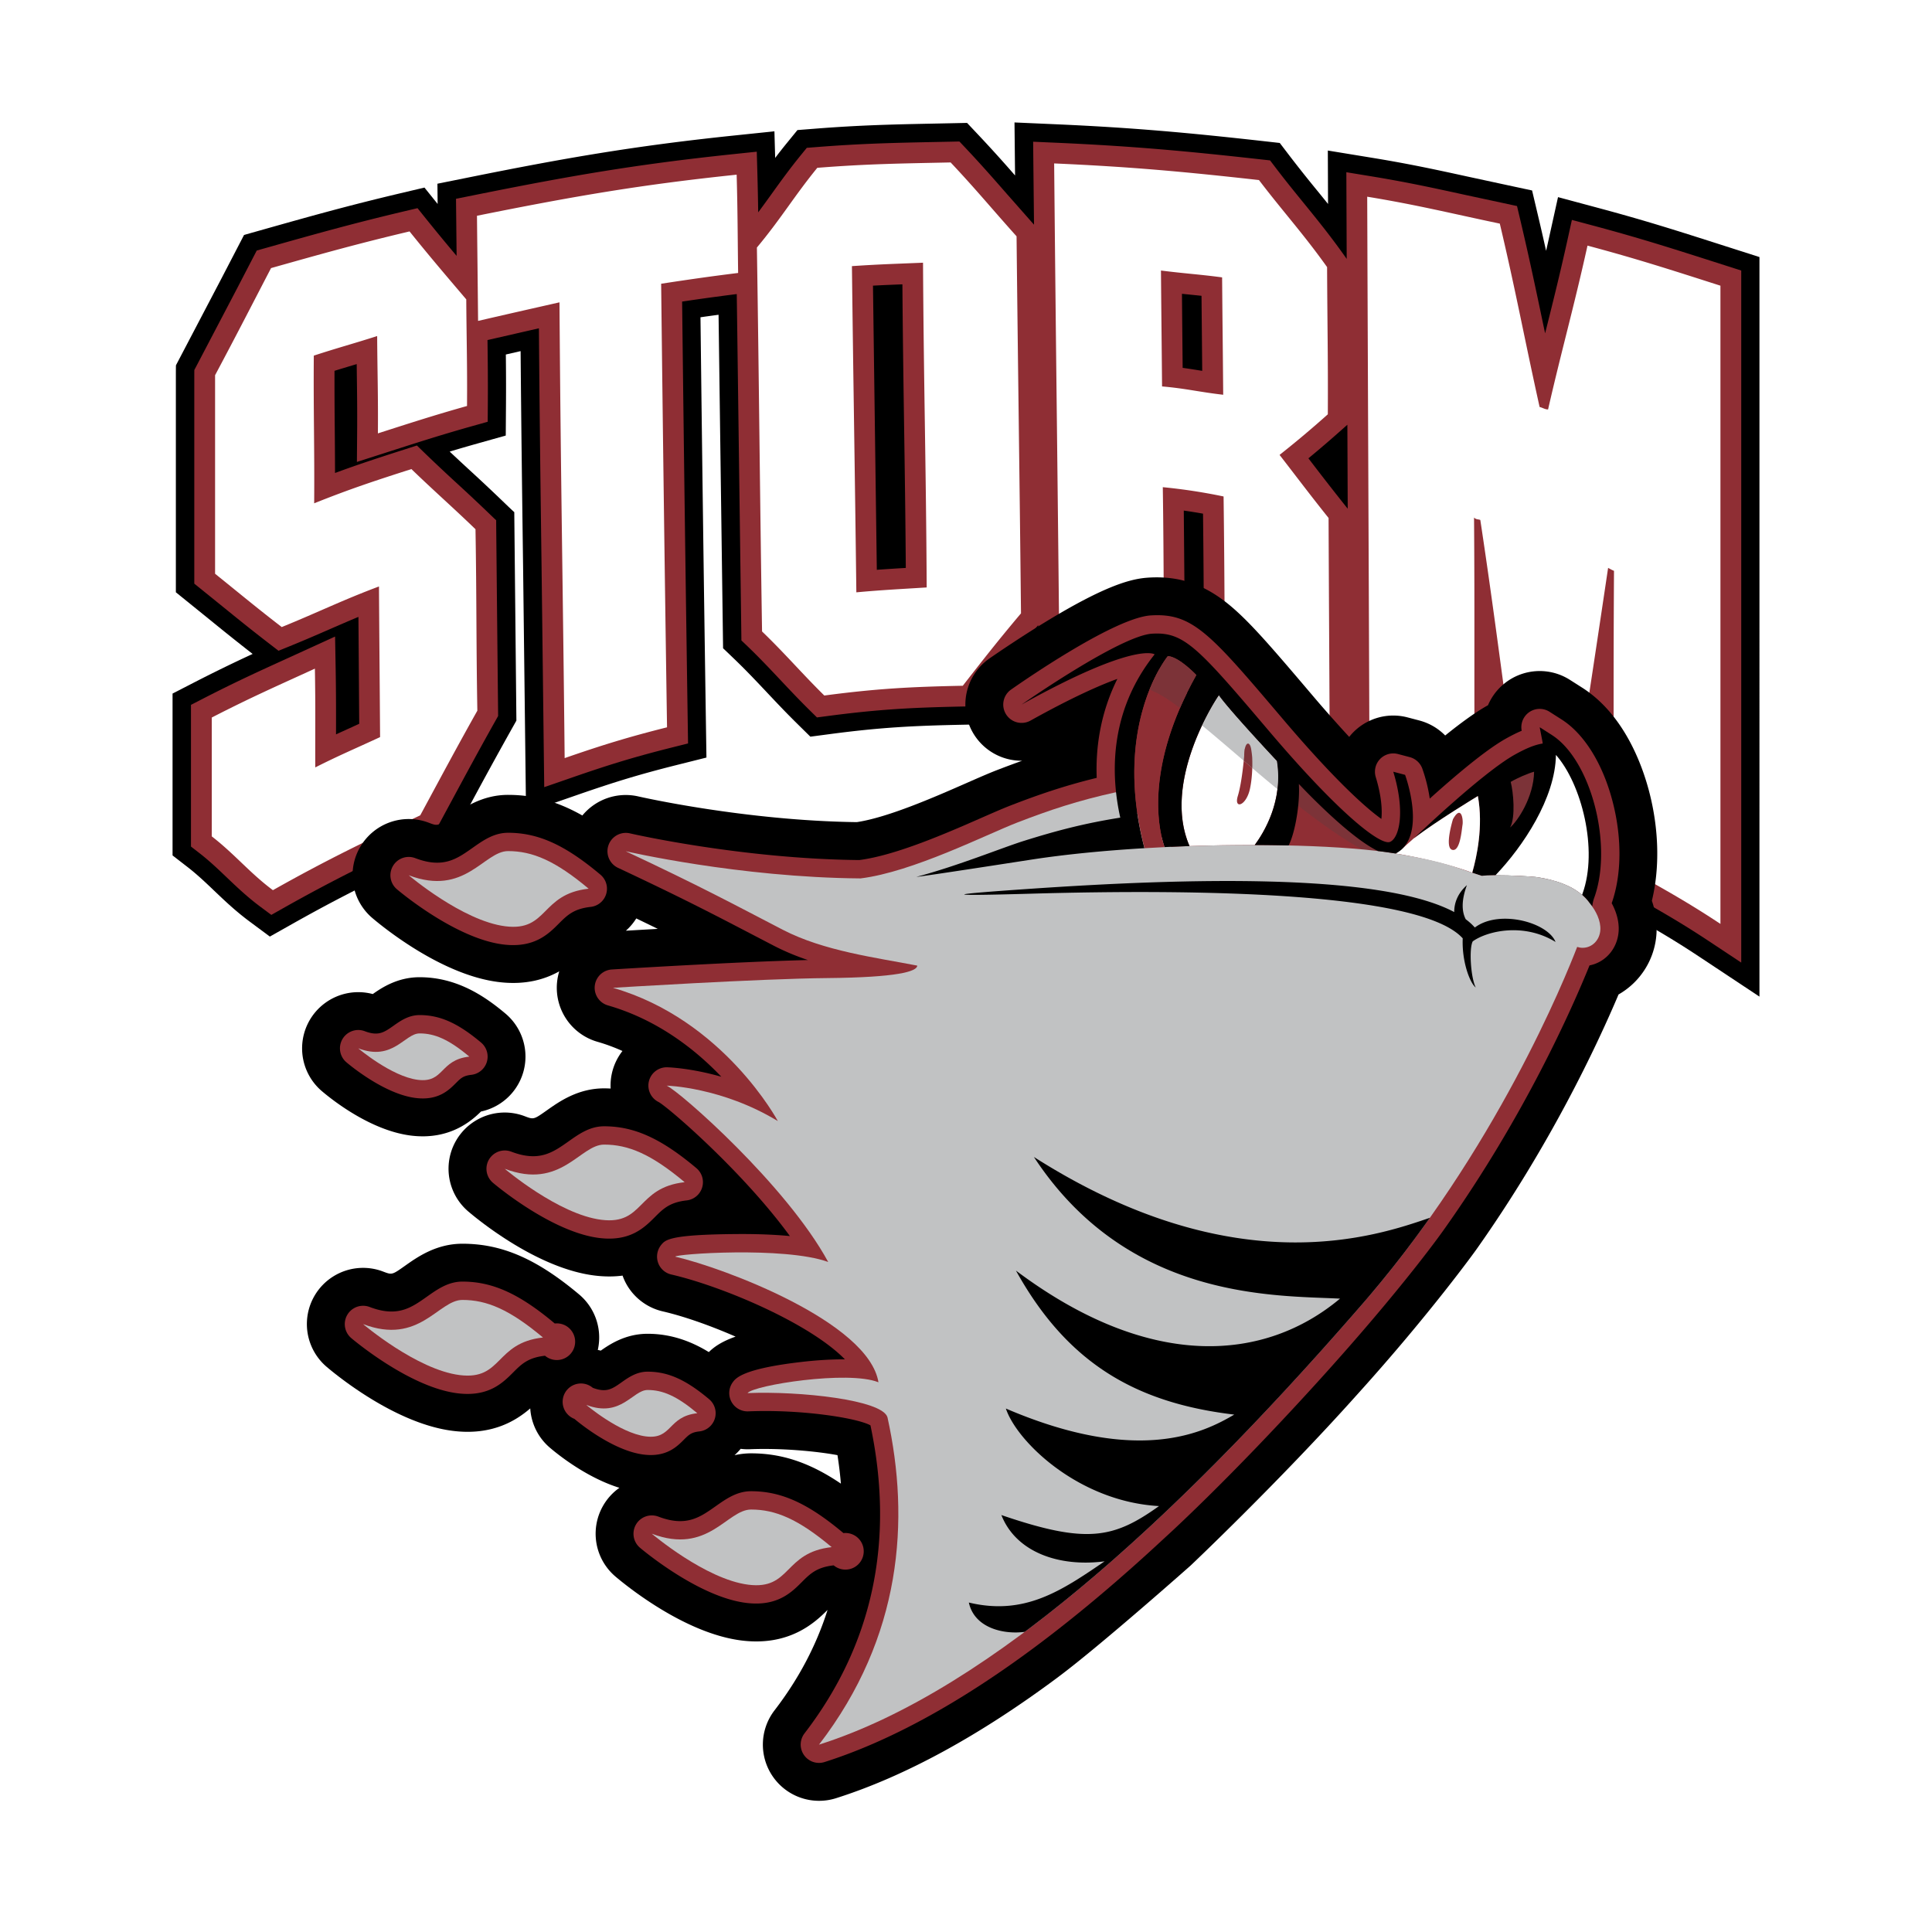 <svg xmlns="http://www.w3.org/2000/svg" width="2500" height="2500" viewBox="0 0 192.756 192.756"><g fill-rule="evenodd" clip-rule="evenodd"><path fill="#fff" d="M0 0h192.756v192.756H0V0z"/><path d="M159.809 65.52l-1.213-.773a9.26 9.26 0 0 0-12.899 3.007c-.531.337-1.088.717-1.66 1.133a9.399 9.399 0 0 0-1.49-.536l-1.178-.31a9.264 9.264 0 0 0-6.266.562c-.449-.514-.922-1.06-1.42-1.647-4.002-4.714-6.191-7.259-8.334-9.108-3.357-2.893-6.846-4.122-10.979-3.868-3.047.187-6.512 1.622-11.961 4.949a123.588 123.588 0 0 0-5.795 3.778 9.262 9.262 0 0 0-2.563 12.47c-2.672 1.167-6.426 2.754-8.819 3.189-10.661-.176-20.614-2.442-20.716-2.464a9.249 9.249 0 0 0-6.94 1.139c-2.033-.839-4.32-1.39-6.883-1.39-3.584 0-6.141 1.678-7.603 2.706a9.262 9.262 0 0 0-8.309 16.026c.281.238.676.565 1.169.948a9.262 9.262 0 0 0-6.205 16.319c1.628 1.383 5.939 4.666 10.804 5.273.186.023.371.041.556.057a9.28 9.28 0 0 0 1.16 4.133c-1.617.582-2.865 1.416-3.73 2.023a9.259 9.259 0 0 0-10.281 4.252 9.265 9.265 0 0 0 1.973 11.775c1.75 1.486 7.971 6.406 14.493 7.223 2.559.318 4.673-.016 6.385-.631a9.385 9.385 0 0 0 1.388 1.471 28.194 28.194 0 0 0 3.802 2.705 9.264 9.264 0 0 0 2.733 10.143c1.752 1.49 7.972 6.41 14.495 7.225.55.068 1.076.105 1.585.117a38.79 38.79 0 0 1-.737 1 9.263 9.263 0 0 0 10.142 14.475c7.353-2.33 16.188-7.256 22.863-12.375 6.678-5.119 9.25-7.316 13.889-11.635l.006-.008.004-.002c-.004.002-.006.006-.01.01.006-.006.01-.012.016-.014 0 0 6.916-6.229 16.6-17.066 9.686-10.836 12.35-14.963 12.348-14.961 7.107-10.031 11.771-19.643 14.18-25.178a11.196 11.196 0 0 0 4.504-8.277 11.95 11.95 0 0 0-.344-3.661c1.579-8.382-1.405-19.511-8.76-24.204z" fill="#fff"/><path d="M173.682 22.109l-.752-.24c-4.611-1.478-7.943-2.542-12.82-3.851l-6.779-1.781-2.326-.501-3.859-.831c-3.037-.665-5.906-1.293-9.664-1.908l-7.818-1.28-3.326-.426c-7.445-.83-12.977-1.345-20.881-1.694l-7.787-.165-2.979.063-1.549.033c-4.163.085-7.451.153-12.139.523 0 0-.443.032-1.019.08-8.743.741-25.4 3.198-30.743 4.335-3.717.792-26.82 6.606-26.82 6.606l-1.334 2.569-1.542 2.969-4.78 9.123c-.021.04-.021 1.689-.021 1.689v23.009c.013.012 2.501 2.024 2.501 2.024l2.077 1.681.636.514c-.606.302-1.237.621-1.91.966l-3.635 1.872V86.72l2.598 2.013c.836.648 1.566 1.345 2.414 2.152 1.06 1.012 2.262 2.158 3.794 3.298l3.497 2.596 3.794-2.139c5.256-2.963 9.042-4.76 14.282-7.248l1.982-.942 1.04-1.927 1.305-2.419.564-1.046.048 3.943c0 .014 8.791-3.042 8.791-3.042 3.741-1.299 6.175-2.032 9.647-2.904l5.15-1.292-.08-5.31c-.013-.949-.026-1.879-.041-2.793.428.447.852.896 1.286 1.355.941 1 1.916 2.033 3.039 3.14l2.336 2.303 3.251-.431c4.949-.657 8.158-.818 13.071-.919l3.196-.065.229-.295c1.467.145 5.434.522 5.434.522l2.734.262c2.572.237 4.43.41 7.281.897l.48.081v.039c0-.007 5.418 1.026 5.418 1.026 2.836.541 4.838 1.114 7.605 1.907l1.373.39v.041c0 .002 4.67 1.474 4.67 1.474 2.49.784 4.27 1.521 6.521 2.452 1.094.454 2.229.922 3.553 1.443l2.344.919 1.646.868a48.3 48.3 0 0 0 2.16 1.062c.781.366 1.346.628 2 1.029l8.527 5.19.084-.524c2.184 1.23 4.092 2.336 6.494 3.93l10.408 6.898V23.6l-4.656-1.491z" fill="#fff"/><path d="M172.828 24.778l-.752-.24c-4.744-1.519-7.879-2.522-12.693-3.812l-3.939-1.058-.881 3.982c-.102.471-.205.927-.309 1.375-.254-1.15-.529-2.349-.832-3.626l-.566-2.396-2.428-.522-3.881-.837c-3.131-.684-5.834-1.275-9.52-1.879l-4.549-.746.018 4.608.004.725c-.357-.444-.711-.88-1.061-1.31a134.781 134.781 0 0 1-2.746-3.455l-1.01-1.324-1.658-.186c-7.383-.823-12.869-1.335-20.693-1.679l-4.115-.181.043 4.115.014 1.175a133.78 133.78 0 0 0-3.602-3.985l-1.188-1.26-1.732.037-1.552.032c-4.118.084-7.37.151-11.976.515l-1.662.13-1.054 1.293a53.1 53.1 0 0 0-1.169 1.486l-.075-2.654-4.186.436c-9.882 1.034-16.858 2.257-26.273 4.155l-3.163.637.021 2.02-1.315-1.635-2.396.566c-5.317 1.259-8.951 2.283-13.979 3.702l-1.624.458-.776 1.495-1.54 2.965-4.475 8.538c-.012.022-.012.983-.012.983v21.671l1.456 1.178 2.086 1.688a225.614 225.614 0 0 0 4.118 3.285 151.519 151.519 0 0 0-5.875 2.866l-2.115 1.088v16.149l1.511 1.17c.948.736 1.767 1.515 2.631 2.34 1.052 1.002 2.138 2.039 3.532 3.075l2.034 1.511 2.208-1.244c5.341-3.011 9.164-4.827 14.456-7.339l1.153-.547.604-1.122 1.304-2.416a483.921 483.921 0 0 1 4.362-7.971l.51-.908-.011-1.07-.091-8.991-.093-9.111-.016-1.631c0 .028-1.173-1.105-1.173-1.105a188.007 188.007 0 0 0-3.263-3.063 256.558 256.558 0 0 1-2.009-1.868c.876-.264 1.779-.528 2.771-.807l2.824-.794.021-2.932c.015-2.015.005-3.614-.013-5.154l1.474-.338c.066 7.846.154 14.501.247 21.473l.23 19.161.065 5.415c0 .007 5.115-1.771 5.115-1.771 3.829-1.33 6.323-2.081 9.886-2.976l2.997-.751-.047-3.089c-.227-15.168-.365-25.542-.548-40.839a191.41 191.41 0 0 1 1.804-.25l.167 12.431.262 19.215.022 1.63c0-.009 1.174 1.12 1.174 1.12 1.16 1.117 2.155 2.174 3.21 3.293.924.98 1.879 1.995 2.966 3.066l1.359 1.339 1.893-.25c5.082-.675 8.363-.842 13.383-.943l1.86-.038 1.141-1.468a315.372 315.372 0 0 1 2.672-3.403l.014 1.241.037 3.508c-.02.002 3.471.336 3.471.336l2.713.259c2.535.234 4.537.419 7.496.925l2.799.478v.082c0-.005 3.152.598 3.152.598 2.961.563 5.119 1.182 7.852 1.964l3.395.964.002.104c0 .002 2.717.858 2.717.858 2.607.82 4.527 1.615 6.752 2.537 1.084.449 2.203.912 3.506 1.423l2.523.991v.004l1.748.923c.775.409 1.449.724 2.043 1.001.828.388 1.482.694 2.268 1.173l4.963 3.019.061-.377 2.326 1.312c2.648 1.486 4.936 2.769 7.848 4.699l6.055 4.014V25.646l-2.713-.868z"/><path d="M172.281 26.53l-.75-.24c-4.721-1.51-7.84-2.51-12.611-3.789l-2.092-.56-.467 2.115c-.74 3.344-1.445 6.168-2.129 8.901-.025.1-.051.202-.074.302l-.141-.653c-.723-3.456-1.404-6.721-2.363-10.776l-.301-1.273-1.291-.279-3.895-.837c-3.105-.679-5.787-1.267-9.424-1.862l-2.418-.396.01 2.447.025 6.2-.271-.383c-1.441-2.023-2.713-3.586-4.059-5.241-.887-1.091-1.805-2.219-2.779-3.499l-.537-.705-.881-.097c-7.344-.819-12.797-1.329-20.57-1.669l-2.186-.097.021 2.185.066 6.093-.199-.226-2.482-2.812c-1.301-1.487-2.527-2.892-4.13-4.593l-.632-.669-.921.02-1.552.031c-4.086.085-7.315.151-11.869.512l-.884.068-.559.687c-1.153 1.415-2.051 2.662-2.918 3.869-.455.632-.899 1.248-1.372 1.881a304.543 304.543 0 0 0-.08-3.815l-.063-2.236-2.225.233c-9.863 1.03-16.529 2.199-26.101 4.128l-1.681.339.018 1.711.042 3.983a201.446 201.446 0 0 1-3.08-3.738l-.82-1.021-1.273.301c-5.28 1.25-8.896 2.27-13.902 3.682l-.864.243-.413.794-1.536 2.961-4.276 8.16c-.007.012-.007.522-.007.522v20.799l.773.625 2.094 1.693c1.509 1.224 2.812 2.282 4.593 3.652l.943.726 1.102-.447c1.511-.615 2.802-1.178 4.05-1.722.942-.411 1.859-.81 2.821-1.21l.036 4.786.042 5.879-.936.429c-.474.214-.925.419-1.378.627v-.115c.003-2.032.007-3.95-.037-6.482l-.057-3.162-2.878 1.315-1.859.848c-2.936 1.337-5.256 2.394-8.516 4.073l-1.125.578V84.46l.803.623c1.024.792 1.874 1.603 2.773 2.462 1.011.964 2.058 1.961 3.361 2.93l1.081.804 1.173-.663c5.396-3.042 9.244-4.87 14.57-7.398l.613-.292.32-.595 1.305-2.417c1.463-2.714 2.726-5.059 4.375-7.996l.271-.481-.005-.569-.093-9.012-.091-9.09-.005-.866c0 .015-.624-.587-.624-.587a182.712 182.712 0 0 0-3.231-3.034 175.107 175.107 0 0 1-3.162-2.968l-.891-.862-1.18.377c-2.578.825-4.658 1.501-6.99 2.365a631.409 631.409 0 0 0-.027-4.36 482.43 482.43 0 0 1-.026-5.834c.654-.203 1.253-.383 1.873-.568l.343-.103.009.824c.026 1.907.051 3.708.033 6.072l-.023 2.866 3.266-1.049c3.053-.98 5.258-1.688 8.284-2.538l1.499-.421.012-1.558c.018-2.644-.005-4.568-.032-6.594l5.13-1.174c.067 8.853.163 16.105.264 23.739l.231 19.166.035 2.875c0 .004 2.717-.939 2.717-.939 3.887-1.351 6.42-2.113 10.04-3.022l1.592-.399-.024-1.641c-.235-15.695-.377-26.257-.567-42.444 1.889-.282 3.448-.498 5.452-.75l.194 14.485.258 19.209.011.864c0-.004.625.595.625.595 1.193 1.149 2.203 2.221 3.273 3.356.912.97 1.856 1.972 2.919 3.02l.721.71 1.006-.132c5.167-.686 8.499-.854 13.587-.958l.987-.02.607-.78c2.273-2.924 3.713-4.741 5.752-7.157l.139-.162.066 6.262.02 1.863c-.01.001 1.844.18 1.844.18l2.699.256c2.572.239 4.605.427 7.633.943l2.443.417-.021-2.49-.092-10.592-.072-8.267c.639.089 1.262.188 1.92.307.057 4.818.074 8.651.092 13.017l.035 6.75.008 1.705 1.676.317c3.041.581 5.232 1.208 8.01 2.003l4.717 1.34v.144l1.443.456c2.684.845 4.639 1.654 6.902 2.591 1.076.445 2.188.906 3.475 1.41l2.836 1.113-.008-3.059-.004-1.343c.174 1.212.355 2.463.549 3.762l.154 1.039.93.49c.736.388 1.361.681 1.965.964.844.395 1.572.735 2.443 1.267l2.637 1.604.488-3.046.547-3.447v6.767c-.008-.002 1.047.591 1.047.591l2.574 1.453c2.682 1.503 4.996 2.801 7.965 4.769l3.217 2.132V26.991l-1.443-.461zm-85.184 1.969c1.011-.054 1.923-.092 2.936-.131.037 5.14.104 9.641.168 14.009.066 4.444.134 9.024.171 14.285-.991.06-1.92.117-2.892.188l-.193-14.22-.19-14.131zM119.945 37l-.33-.053c-.52-.083-1.047-.168-1.621-.246l-.039-3.95-.031-3.438c.229.023.451.047.674.068.428.043.848.086 1.277.132l.039 4.185.031 3.302zm14.225 13.388a263.594 263.594 0 0 1-3.318-4.256l-.312-.405a109.987 109.987 0 0 0 3.312-2.84l.576-.512.02 4.957.014 3.42c-.132-.162-.292-.364-.292-.364z" fill="#8f2e34"/><path d="M46.596 40.506c-3.24.911-5.599 1.675-8.893 2.733.03-3.75-.05-6.034-.074-9.71-2.493.797-3.882 1.155-6.321 1.952-.043 5.645.079 9.092.037 14.735 3.565-1.43 6.137-2.276 9.702-3.415 2.296 2.219 4.096 3.781 6.393 6.001.117 6.693.068 11.483.185 18.103-2.119 3.773-3.578 6.521-5.697 10.441-5.396 2.562-9.248 4.393-14.699 7.467-2.309-1.717-3.791-3.579-6.101-5.368V71.589c3.871-1.993 6.419-3.107 10.289-4.879.068 3.797.025 6.131.037 9.856 2.432-1.229 3.982-1.871 6.467-3.025-.037-5.668-.074-9.213-.11-15.029-3.619 1.351-6.025 2.555-9.701 4.05-2.492-1.919-3.993-3.179-6.651-5.318v-19.81c2.248-4.221 3.502-6.684 5.584-10.686 5.103-1.439 8.662-2.44 13.818-3.659 2.052 2.552 3.552 4.301 5.659 6.781.027 4.131.107 6.432.076 10.636zM73.643 27.234c-2.89.358-4.844.643-7.68 1.074.195 16.729.336 27.455.587 44.256-3.79.951-6.425 1.756-10.215 3.073-.171-17.207-.399-28.267-.515-45.473-3.038.69-5.14 1.162-8.122 1.853-.036-3.937-.073-6.628-.11-10.49 9.684-1.952 16.334-3.1 25.908-4.099.104 3.708.097 6.099.147 9.806zM101.865 61.195c-2.156 2.554-3.65 4.449-5.807 7.223-5.212.105-8.605.283-13.816.975-2.237-2.204-3.92-4.188-6.211-6.392-.228-14.451-.289-23.779-.515-38.304 2.45-2.942 3.687-5.082 6.026-7.953 5.041-.398 8.373-.43 13.303-.537 2.523 2.676 4.109 4.62 6.578 7.369.149 14.149.296 23.396.442 37.619zM92.09 26.21c-2.695.114-4.342.154-7.093.342.146 12.166.295 20.306.441 32.545 2.56-.236 4.459-.325 7.018-.488-.065-12.19-.298-20.282-.366-32.399zM132.477 41.336a103.54 103.54 0 0 1-4.814 4.05c1.795 2.317 3.037 3.977 4.889 6.293.035 8.288.074 13.793.109 22.006-3.975-1.114-6.518-1.934-10.438-2.683-.047-8.108-.041-13.361-.146-21.469a55.805 55.805 0 0 0-6.064-.927c.117 7.952.068 13.271.186 21.225-4.098-.699-6.43-.813-10.473-1.22-.184-19.631-.367-32.602-.553-52.306 7.584.333 12.852.813 20.434 1.659 2.432 3.188 4.422 5.351 6.797 8.685.022 5.482.104 9.206.073 14.687zM121.93 27.674c-2.254-.302-3.736-.383-6.1-.683.035 4.294.072 7.27.109 11.563 2.365.204 3.682.553 6.1.831-.035-4.416-.072-7.221-.109-11.711zM171.648 28.503v63.676c-3.938-2.61-6.717-4.05-10.654-6.294.012-10.889-.033-17.972.035-28.934-.252-.098-.393-.195-.588-.292-1.537 10.32-2.523 16.833-4.117 26.787-1.615-.983-2.791-1.383-4.518-2.293-1.648-11.076-2.471-18.419-4.115-29.275-.154-.082-.418-.016-.625-.244.078 10.458-.008 17.11.072 27.422-4-1.57-6.455-2.773-10.51-4.05-.074-20.802-.146-34.578-.221-55.381 5.018.823 8.27 1.644 13.229 2.685 1.6 6.757 2.426 11.32 3.971 18.296.336.081.508.237.844.246 1.365-5.961 2.566-10.166 3.934-16.347 4.972 1.331 8.181 2.372 13.263 3.998z" fill="#fff"/><path d="M145.633 126.949l-.006.008-.025.033a.44.44 0 0 0 .031-.041z"/><path d="M164.547 79.015c-.713-2.747-2.533-7.752-6.703-10.413l-1.213-.772a5.606 5.606 0 0 0-8.174 2.532l-.012.006c-1.227.677-2.732 1.781-4.258 3.012a5.638 5.638 0 0 0-2.572-1.495l-1.18-.31a5.602 5.602 0 0 0-5.824 1.945 130.457 130.457 0 0 1-3.715-4.199c-3.881-4.571-5.996-7.034-7.934-8.705-2.623-2.262-5.203-3.183-8.367-2.988-1.672.102-4.201.708-10.281 4.419-2.969 1.814-5.498 3.581-5.604 3.654a5.604 5.604 0 0 0 3.272 10.198c-.842.3-1.678.613-2.531.941-.848.329-1.875.781-3.067 1.304-3.117 1.37-7.773 3.411-10.901 3.88-11.198-.143-21.683-2.539-21.788-2.562a5.608 5.608 0 0 0-5.593 1.9c-2.497-1.416-4.857-2.057-7.41-2.057-2.614 0-4.483 1.32-5.719 2.194-1.306.924-1.306.924-2.196.584a5.605 5.605 0 0 0-6.821 2.384 5.604 5.604 0 0 0 1.194 7.126c1.107.942 6.919 5.675 12.579 6.382 2.665.332 4.629-.258 6.068-1.066a5.607 5.607 0 0 0 3.808 7.029 18.51 18.51 0 0 1 2.497.92 5.626 5.626 0 0 0-1.05 2.211 5.602 5.602 0 0 0-.128 1.535c-.216-.01-.433-.018-.651-.018-2.613 0-4.482 1.322-5.719 2.197-1.306.922-1.306.922-2.197.584a5.605 5.605 0 0 0-5.627 9.51c1.107.941 6.919 5.674 12.58 6.381 1.037.129 1.967.119 2.804.01.124.348.28.688.477 1.012a5.607 5.607 0 0 0 3.534 2.557c2.128.492 4.753 1.42 7.264 2.518-1.331.469-2.113.992-2.669 1.543-1.668-1.021-3.685-1.826-6.107-1.826-2.215 0-3.788 1.057-4.673 1.68a7.179 7.179 0 0 0-.298-.07 5.607 5.607 0 0 0-1.861-5.533c-4.226-3.549-7.708-5.062-11.642-5.062-2.615 0-4.484 1.32-5.719 2.193-1.306.924-1.306.924-2.197.584a5.606 5.606 0 0 0-5.626 9.512c1.107.941 6.919 5.674 12.579 6.381 3.882.486 6.283-.992 7.727-2.24a5.594 5.594 0 0 0 1.962 3.922c.897.764 3.706 2.994 6.934 4a5.607 5.607 0 0 0-.399 8.85c1.108.941 6.919 5.674 12.579 6.383 4.786.596 7.323-1.787 8.587-3.049-1.12 3.541-2.884 6.889-5.293 10.021a5.605 5.605 0 0 0-.146 6.633 5.605 5.605 0 0 0 6.286 2.129c6.871-2.178 14.333-6.25 22.183-12.102v-.002c4.207-3.137 13.199-11.113 13.191-11.107 0 0 8.85-8.373 16.639-17.084 7.264-8.031 11.828-14.389 11.814-14.371 7.383-10.418 12.055-20.359 14.242-25.521a7.528 7.528 0 0 0 3.785-6.069 8.498 8.498 0 0 0-.459-3.278c.792-3.253.712-7.113-.261-10.857zM62.444 92.857c.401-.354.75-.766 1.037-1.225.763.367 1.476.713 2.145 1.041-1.264.072-2.356.136-3.182.184zM74.939 145c-.589 0-1.14.07-1.655.186.22-.197.424-.41.613-.637.301.037.608.055.919.041 3.129-.129 6.651.201 8.739.59.149.957.264 1.904.341 2.842C80.808 145.93 78.01 145 74.939 145z"/><path d="M145.6 126.996l-.029.039-.006.006.035-.045zM32.113 108.863c1.075.914 4.893 3.934 8.888 4.434 3.843.479 6.043-1.467 6.989-2.4a5.605 5.605 0 0 0 2.44-9.771c-2.012-1.689-4.803-3.629-8.568-3.629-2.214 0-3.788 1.059-4.672 1.68a5.606 5.606 0 0 0-5.077 9.686z"/><path d="M160.889 79.965c-.977-3.76-2.828-6.741-5.078-8.178l-1.213-.773a1.828 1.828 0 0 0-2.78 1.886l.002.009c-.551.231-1.07.501-1.545.765-2.062 1.141-5.252 3.861-7.627 6.004a15.9 15.9 0 0 0-.746-3.001 1.83 1.83 0 0 0-1.25-1.138l-1.18-.311a1.83 1.83 0 0 0-1.783.501 1.825 1.825 0 0 0-.43 1.8c.598 1.964.648 3.352.562 4.175-1.477-1.044-4.602-3.808-9.805-9.937-7.289-8.584-9.021-10.625-13.191-10.368-3.521.217-12.238 6.202-13.951 7.4a1.825 1.825 0 0 0-.5 2.467 1.827 1.827 0 0 0 2.438.628c4.102-2.284 6.857-3.507 8.668-4.162-1.496 3.005-2.195 6.345-2.061 9.875-3.244.791-5.832 1.686-8.605 2.759-.768.298-1.762.734-2.912 1.238-3.389 1.489-8.494 3.73-12.167 4.203-11.751-.11-22.782-2.638-22.894-2.664a1.83 1.83 0 0 0-1.191 3.437c6.426 3.018 9.515 4.628 13.426 6.667l2.172 1.131a23.669 23.669 0 0 0 3.361 1.405c-7.261.176-19.024.91-19.567.943a1.829 1.829 0 0 0-.392 3.582c4.981 1.436 8.757 4.432 11.318 7.119-3.047-.869-5.256-.941-5.404-.943a1.826 1.826 0 0 0-1.829 1.422 1.83 1.83 0 0 0 .982 2.047c1.007.564 8.412 6.951 13.089 13.369-1.819-.174-3.733-.215-5.339-.201-6.652.049-7.082.574-7.498 1.082a1.85 1.85 0 0 0-.151 2.119 1.83 1.83 0 0 0 1.153.834c5.044 1.164 13.77 4.83 17.326 8.467-1.585-.012-3.187.125-4.312.256-5.895.678-6.584 1.627-6.878 2.031a1.828 1.828 0 0 0 1.552 2.902c5.277-.219 10.862.658 12.187 1.396 2.438 11.539.228 21.879-6.582 30.734a1.826 1.826 0 0 0-.047 2.164 1.823 1.823 0 0 0 2.048.693c6.468-2.049 13.555-5.928 21.065-11.529 4.098-3.055 8.428-6.701 12.867-10.834.004-.004 6.051-5.438 14.992-15.264 8.945-9.824 12.971-15.631 12.961-15.619 7.951-11.221 12.662-21.852 14.438-26.234 1.59-.311 2.791-1.674 2.904-3.415.057-.897-.189-1.865-.693-2.793.998-2.827 1.035-6.518.09-10.146z" fill="#8f2e34"/><path d="M39.597 88.718c.235.201 5.828 4.914 10.601 5.511 3.094.386 4.517-1.039 5.554-2.079.826-.827 1.478-1.48 3.179-1.669a1.827 1.827 0 0 0 .973-3.216c-3.534-2.969-6.201-4.179-9.211-4.179-1.414 0-2.494.764-3.539 1.501-1.584 1.119-2.95 2.085-5.722 1.03a1.825 1.825 0 0 0-2.224.777 1.825 1.825 0 0 0 .389 2.324zM51.011 114.902a1.828 1.828 0 0 0-1.836 3.099c.236.201 5.829 4.914 10.601 5.512 3.094.387 4.516-1.039 5.555-2.078.825-.828 1.477-1.48 3.178-1.67a1.83 1.83 0 0 0 .973-3.217c-3.533-2.969-6.202-4.178-9.211-4.178-1.414 0-2.494.762-3.538 1.5-1.584 1.12-2.951 2.087-5.722 1.032zM34.56 105.984c.381.324 3.812 3.176 6.91 3.562 2.25.281 3.31-.781 4.011-1.482.491-.492.737-.738 1.543-.828a1.832 1.832 0 0 0 1.548-1.287 1.833 1.833 0 0 0-.574-1.932c-2.319-1.947-4.097-2.742-6.137-2.742-1.095 0-1.922.584-2.588 1.055-.945.668-1.516 1.072-2.88.553a1.828 1.828 0 0 0-1.833 3.101zM68.23 143.641c.491-.49.737-.74 1.543-.828a1.827 1.827 0 0 0 .973-3.217c-2.319-1.947-4.096-2.744-6.136-2.744-1.096 0-1.922.586-2.589 1.057-.945.668-1.516 1.07-2.88.553a1.826 1.826 0 1 0-1.833 3.099c.381.324 3.812 3.176 6.91 3.562 2.25.281 3.311-.779 4.012-1.482zM83.177 156.176a1.827 1.827 0 1 0 .973-3.219c-3.533-2.969-6.201-4.178-9.212-4.178-1.414 0-2.493.764-3.538 1.5-1.583 1.119-2.949 2.086-5.723 1.031a1.829 1.829 0 0 0-1.834 3.101c.235.199 5.827 4.914 10.601 5.51 3.094.385 4.516-1.039 5.554-2.078.826-.827 1.478-1.478 3.179-1.667zM55.349 132.045c-3.533-2.967-6.203-4.18-9.212-4.18-1.414 0-2.494.764-3.539 1.502-1.582 1.119-2.95 2.084-5.722 1.029a1.829 1.829 0 0 0-1.836 3.101c.235.199 5.829 4.914 10.601 5.51 3.095.389 4.517-1.037 5.556-2.078.824-.826 1.477-1.479 3.178-1.668a1.829 1.829 0 1 0 .974-3.216z" fill="#8f2e34"/><path d="M146.9 87.01l-.021.061a45.986 45.986 0 0 0 .969.316c.928-.145 4.754 0 5.645.147 2.123.351 4.039 1.061 5.121 2.591.084.101.164.207.242.316.035-.27.086-.557.195-.856 1.902-5.25-.309-13.757-4.225-16.256l-1.211-.773.271 1.412c.012.07.021.142.031.214-.881.132-1.805.565-2.758 1.092-3.283 1.817-10.115 8.386-10.115 8.386 2.182-1.687 6.404-4.238 6.404-4.238.556 3.047-.128 6.12-.548 7.588z"/><path d="M139.25 85.156c4.816.796 7.775 1.964 7.629 1.915l.021-.061c.42-1.468 1.104-4.541.549-7.588 0 0-4.223 2.551-6.404 4.238 0 0 .066-.064.188-.178l-1.443 1.286-.738.357.198.031zM125.184 84.309c.939-1.265 2.855-4.414 2.215-8.386 0 0-4.699-5.004-5.789-6.553-.354.472-5.703 8.666-2.928 15.044 2.199-.076 4.388-.11 6.502-.105z" fill="#fff"/><path d="M124.934 75.594v-.017a10.043 10.043 0 0 0-.107-.855c-.135-.74-.525-.72-.652.121.047-.312-.035-.086-.041.561 0 0-.211 2.634-.635 4.005-.422 1.37.846 1.022 1.215-.733.298-1.414.227-2.924.22-3.082zM144.961 81.738s-.873 2.822-.078 3.048.947-1.971 1.033-2.493c.088-.52-.121-2.059-.955-.555z" fill="#8f2e34"/><path d="M153.492 87.534c1.688.278 3.242.786 4.354 1.751.014-.041.025-.08.041-.122 1.594-4.402-.113-10.987-2.652-13.844-.055 4.308-3.289 9.142-6.033 12.008 1.505-.003 3.652.101 4.29.207z" fill="#fff"/><path d="M153.057 76.995c-.611.164-1.727.65-2.336 1.017.264.975.508 3.534-.061 4.55.77-.651 2.356-3.048 2.397-5.567z" fill="#7c3338"/><path d="M137.486 84.908c-2.629-1.246-6.672-5.394-7.896-6.688.121 1.937-.365 4.852-1.023 6.13 3.396.078 6.474.266 8.919.558z" fill="#8f2e34"/><path d="M127.398 75.922s-4.699-5.004-5.789-6.553c-.127.168-.883 1.314-1.682 3.004 1.303 1.073 2.859 2.407 4.771 4.051.973.835 1.889 1.603 2.754 2.311a9.972 9.972 0 0 0-.054-2.813z" fill="#c1c2c3"/><path d="M124.699 76.425l.24.205c.016-.556-.002-.958-.006-1.036V75.577a10.043 10.043 0 0 0-.107-.855c-.135-.74-.525-.72-.652.121.047-.312-.035-.086-.041.561 0 0-.016.191-.045.495l.611.526zM137.486 84.908c-2.629-1.246-6.672-5.394-7.896-6.688.039.646.012 1.401-.066 2.167 5.266 4.096 8.152 5.471 8.811 5.065l-.033-.44c-.265-.035-.536-.071-.816-.104z" fill="#7c3338"/><path d="M158.613 90.125c-1.082-1.53-2.998-2.241-5.121-2.591-.891-.147-4.717-.292-5.645-.147-2.678-.838-3.436-1.376-8.598-2.23-4.902-.81-13.705-1.055-22.389-.67l-5.512-5.448c-3.799.833-6.639 1.783-9.875 3.034-3.068 1.187-10.438 4.938-15.618 5.566-12.16-.094-23.429-2.712-23.429-2.712 7.605 3.573 10.598 5.202 15.664 7.831 4.112 2.135 9.317 2.781 13.424 3.582-.005.594-2.048 1.178-8.93 1.242-6.88.062-21.429.973-21.429.973 11.048 3.184 16.45 13.295 16.45 13.295-5.602-3.398-11.088-3.535-11.088-3.535 1.301.582 11.949 9.928 16.113 17.592l-.013-.004c-4.354-1.57-15.395-.785-15.237-.523 4.801 1.105 19.285 6.516 20.265 12.531-3.028-1.219-12.49.295-13.061 1.078 5.232-.213 13.476.672 13.962 2.424 2.253 10.236 1.446 21.881-6.833 32.65 17.345-5.496 36.447-23.496 54.222-43.973 13.268-15.285 20.213-32.488 21.42-35.617.17.057.35.09.539.09.979 0 1.711-.795 1.771-1.772.062-.916-.431-1.92-1.052-2.666zm-71.485-2.487zM58.728 88.665c-3.348-2.812-5.625-3.751-8.036-3.751s-4.286 4.555-9.911 2.411c0 0 5.357 4.555 9.644 5.091 4.285.535 3.481-3.215 8.303-3.751z" fill="#c1c2c3"/><path d="M50.359 116.609s5.357 4.555 9.644 5.09c4.285.535 3.482-3.215 8.304-3.752-3.349-2.811-5.625-3.75-8.036-3.75-2.411 0-4.286 4.555-9.912 2.412zM46.823 105.418c-2.067-1.736-3.473-2.314-4.961-2.314-1.488 0-2.645 2.811-6.117 1.488 0 0 3.307 2.811 5.952 3.143 2.645.329 2.149-1.987 5.126-2.317zM69.571 140.996c-2.066-1.736-3.472-2.316-4.96-2.316s-2.646 2.812-6.118 1.488c0 0 3.306 2.811 5.952 3.143 2.646.33 2.15-1.985 5.126-2.315zM74.939 150.607c-2.411 0-4.286 4.553-9.91 2.41 0 0 5.357 4.555 9.643 5.09 4.286.535 3.482-3.215 8.304-3.75-3.35-2.814-5.626-3.75-8.037-3.75zM36.225 132.105s5.357 4.553 9.644 5.088c4.286.537 3.482-3.213 8.304-3.75-3.349-2.811-5.625-3.748-8.036-3.748s-4.286 4.551-9.912 2.41z" fill="#c1c2c3"/><path d="M102.24 162.809c11.254-8.395 22.729-20.084 33.697-32.721a111.575 111.575 0 0 0 6.725-8.59c-5.262 1.801-19.373 6.762-39.51-6.068 9.396 14.322 24.053 13.801 30.541 14.135-7.494 6.266-18.906 7.271-32.332-2.797 5.139 9.266 11.971 13.203 21.781 14.367-2.984 1.744-9.475 5.102-22.787-.605 1.109 3.326 7.271 9.285 15.279 9.732-4.539 3.246-7.225 3.805-15.727.895 1.453 3.693 5.727 5.213 10.301 4.617-4.25 2.895-7.953 5.453-13.546 4.111.561 2.572 3.512 3.205 5.578 2.924zM155.197 93.978c-.785-1.962-5.627-3.271-8.051-1.439a5.862 5.862 0 0 0-.908-.824c-.41-.778-.441-1.9.117-3.406-.965.865-1.271 1.833-1.266 2.688-7.508-3.993-27.322-3.345-42.193-2.329-8.116.555-9.683.769-.002.494 16.266-.463 38.852-.213 43.043 4.458-.1 2.258.688 4.417 1.297 4.905-.512-1.045-.676-3.925-.297-4.607 1.422-1.02 5.053-1.903 8.26.06zM140.186 77.307l-1.178-.311c1.234 4.047.582 6.625-.328 7.001-.908.379-4.924-2.644-12.059-11.047-7.133-8.402-8.494-9.923-11.682-9.726-3.188.196-13.016 7.072-13.016 7.072 11.443-6.369 13.275-5.009 13.275-5.009-4.609 5.772-4.355 12.143-3.428 16.289-3.615.572-6.41 1.316-9.588 2.311-2.188.685-6.546 2.479-10.751 3.599h.001c.651-.042 11.54-1.734 11.555-1.736 3.354-.514 7.217-.888 11.195-1.126-3.244-12.417 2.332-19.164 2.332-19.164 1.127.063 2.844 1.888 2.844 1.888-5.291 9.45-3.697 15.668-3.172 17.168.83-.04 1.662-.074 2.494-.103-2.775-6.379 2.574-14.572 2.928-15.044 1.09 1.548 5.789 6.553 5.789 6.553.641 3.973-1.275 7.121-2.215 8.386l.23.001h.082a102.126 102.126 0 0 1 1.477.012h.012c.535.007 1.061.018 1.582.03.658-1.277 1.145-4.194 1.023-6.131 1.225 1.294 5.268 5.441 7.896 6.688.631.076 1.221.158 1.764.249 3.211-1.676.938-7.85.938-7.85z"/><path d="M116.188 84.517c-.488-1.4-1.912-6.926 2.225-15.36-.418-.681-1.971-1.821-2.77-2.353-1.426 2.539-3.857 8.626-1.453 17.822.662-.04 1.328-.076 1.998-.109z" fill="#8f2e34"/><path d="M116.516 65.46s-.941 1.142-1.826 3.346c.85.324 1.803.904 3.039 1.827.453-1.046.99-2.141 1.631-3.285-.001.001-1.717-1.824-2.844-1.888z" fill="#7c3338"/></g></svg>